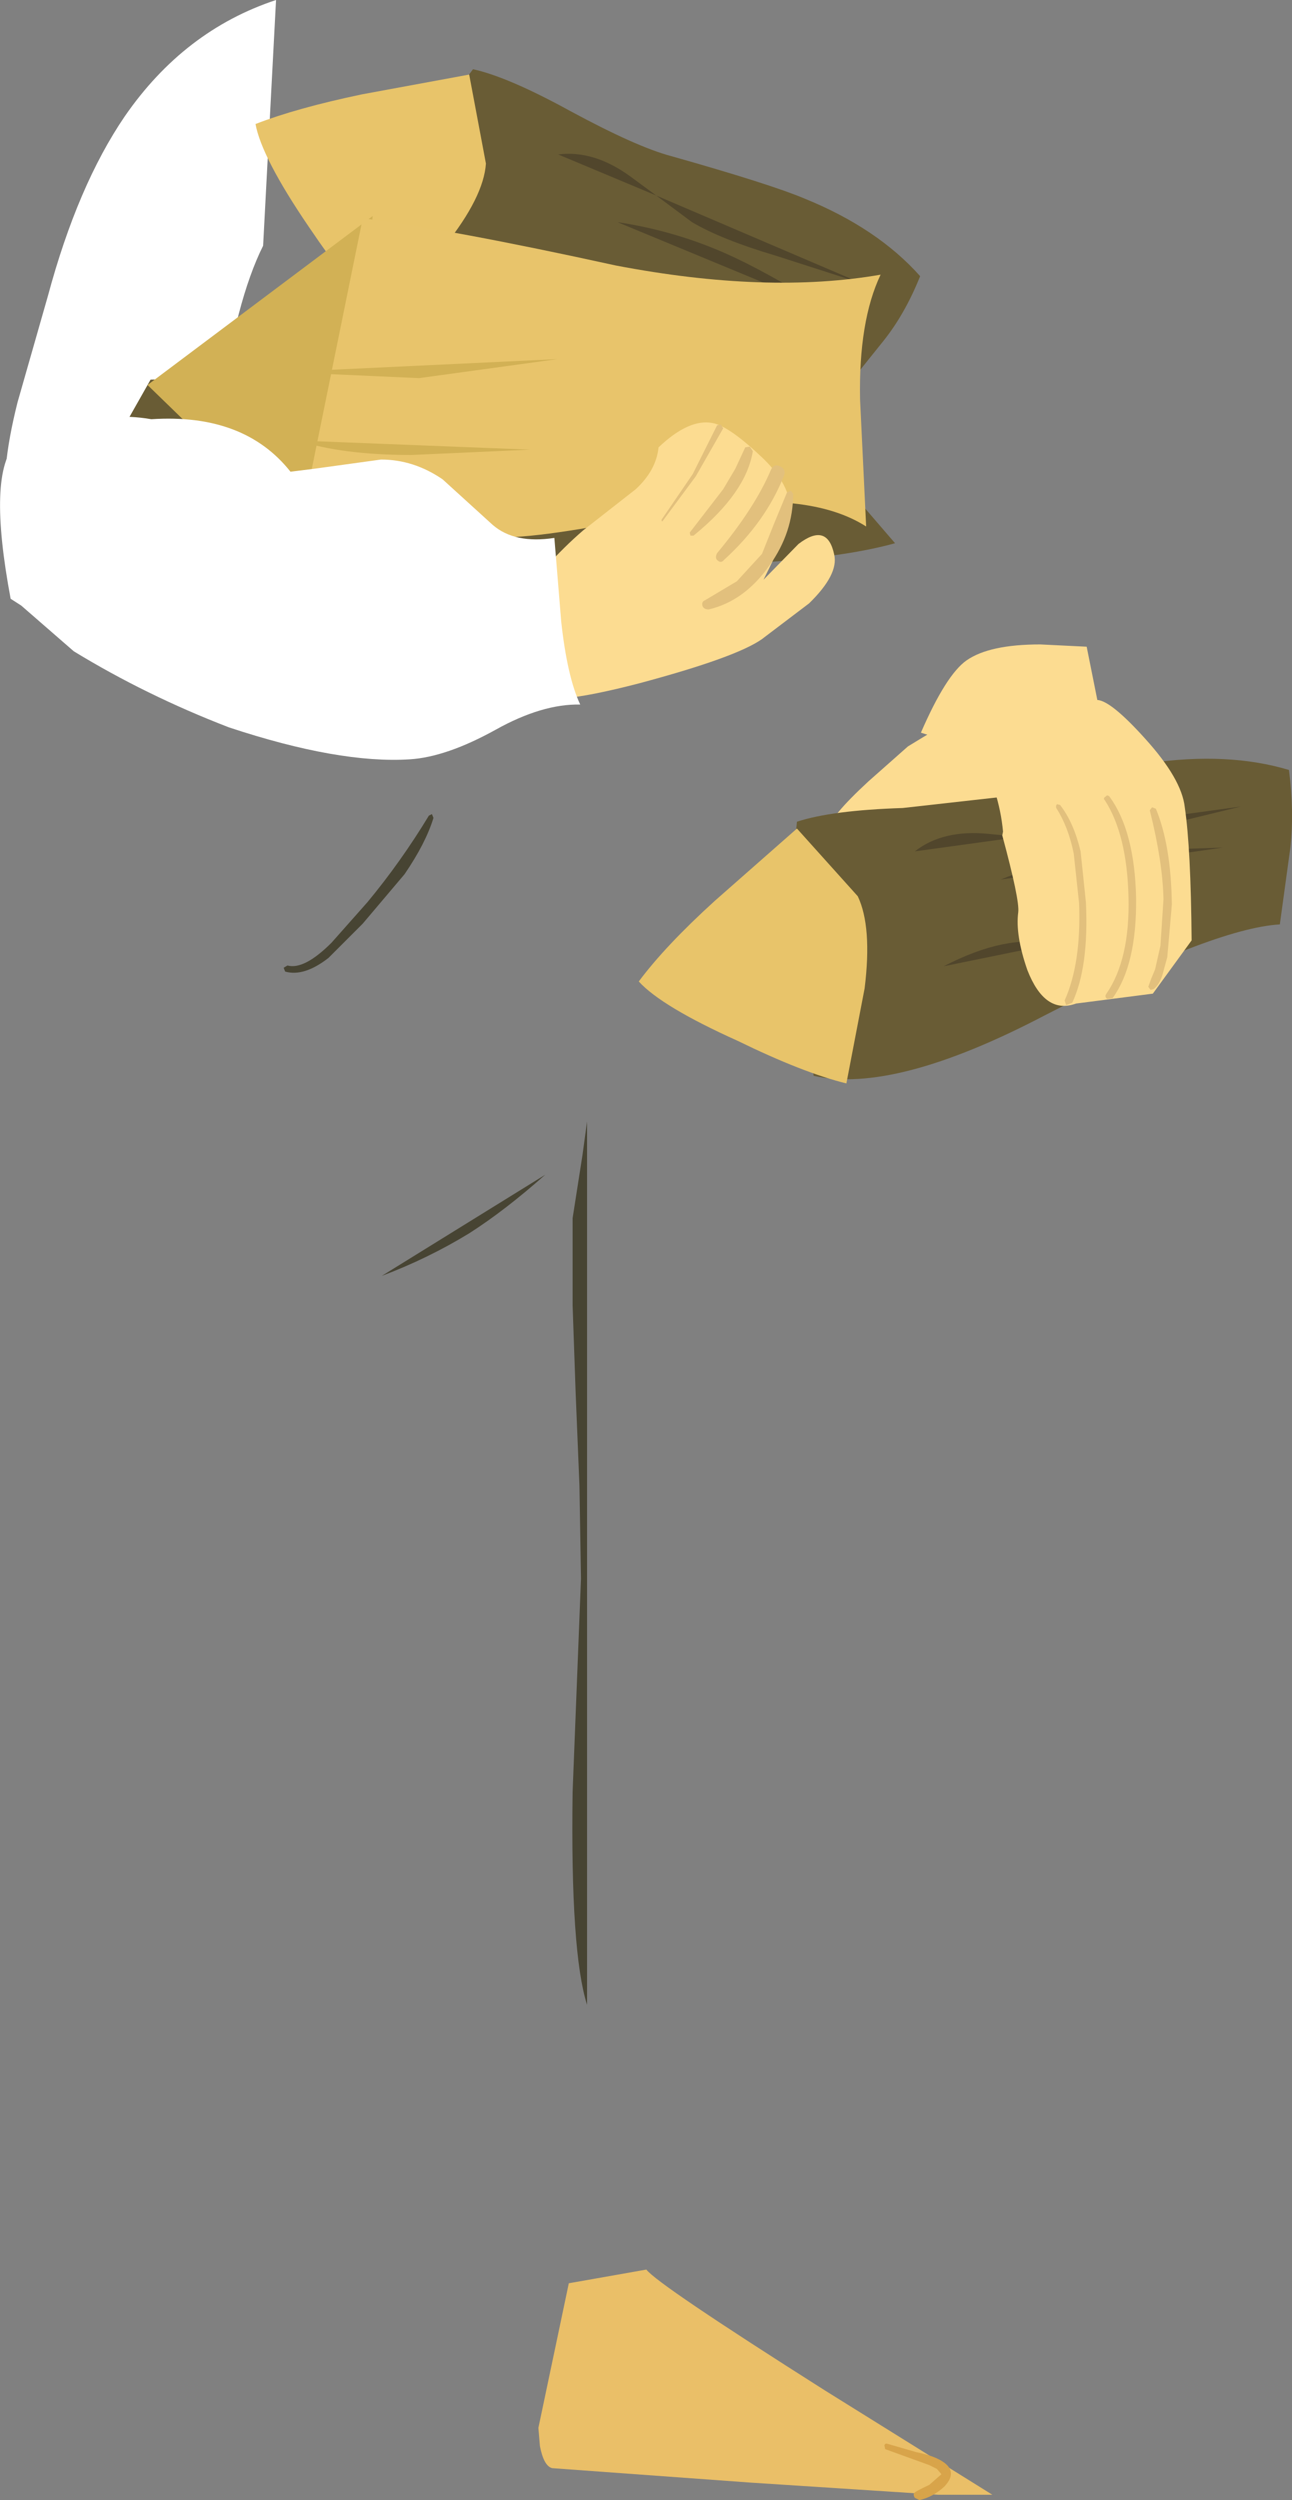 <?xml version="1.0" encoding="UTF-8" standalone="no"?>
<svg xmlns:xlink="http://www.w3.org/1999/xlink" height="164.3px" width="84.95px" xmlns="http://www.w3.org/2000/svg">
  <rect width="100%" height="100%" fill="#808080" stroke="none"/>
  <g transform="matrix(1.0, 0.0, 0.0, 1.0, -112.15, -113.6)">
    <path d="M148.0 190.8 Q145.35 193.15 143.0 194.65 140.3 196.3 137.25 197.45 L148.0 190.8" fill="#474433" fill-rule="evenodd" stroke="none"/>
    <path d="M150.35 217.35 L150.25 211.25 150.0 205.15 149.8 199.4 149.8 193.65 150.45 189.5 150.75 187.3 150.75 245.35 Q149.65 241.9 149.8 231.35 L150.35 217.35" fill="#474433" fill-rule="evenodd" stroke="none"/>
    <path d="M120.35 121.25 Q124.25 115.6 130.3 113.6 L129.45 129.75 Q127.65 133.35 126.65 140.45 L124.8 152.05 123.95 152.05 Q121.7 153.35 117.3 151.3 113.0 149.3 112.65 147.2 112.1 144.85 113.3 140.05 L115.3 133.05 Q117.25 125.8 120.35 121.25" fill="#ffffff" fill-rule="evenodd" stroke="none"/>
    <path d="M150.65 137.35 Q139.6 136.7 135.65 132.95 137.55 128.15 138.95 125.3 140.9 121.25 143.25 118.15 145.55 118.65 149.65 120.9 154.0 123.25 156.25 123.85 162.8 125.7 165.05 126.65 169.85 128.6 172.65 131.75 171.65 134.25 170.2 136.05 L166.95 140.1 Q163.15 138.1 150.65 137.35" fill="#695c35" fill-rule="evenodd" stroke="none"/>
    <path d="M144.1 124.35 Q143.95 126.55 141.4 129.75 L137.2 134.5 Q135.15 132.5 132.45 128.5 129.35 123.95 128.95 121.75 131.65 120.7 135.95 119.8 L143.0 118.5 144.1 124.35" fill="#e8c46a" fill-rule="evenodd" stroke="none"/>
    <path d="M155.3 126.45 L148.85 123.75 Q151.2 123.45 153.6 125.2 L155.3 126.45 168.75 132.2 163.15 130.4 Q159.6 129.35 157.65 128.2 L155.3 126.45" fill="#51462c" fill-rule="evenodd" stroke="none"/>
    <path d="M152.75 128.2 Q156.45 128.75 159.85 130.25 162.45 131.4 166.4 133.85 L152.75 128.2" fill="#51462c" fill-rule="evenodd" stroke="none"/>
    <path d="M153.5 133.55 L146.65 131.15 Q151.3 131.45 153.5 133.55" fill="#51462c" fill-rule="evenodd" stroke="none"/>
    <path d="M163.4 142.45 Q166.0 143.65 167.6 145.35 L171.0 149.3 Q165.05 150.95 151.4 150.8 138.4 150.6 132.0 152.7 128.5 152.2 125.55 147.85 121.6 142.05 120.55 141.2 L122.05 138.55 127.1 138.4 Q130.95 139.6 136.2 140.05 L145.9 140.6 Q157.2 140.2 163.4 142.45" fill="#695c35" fill-rule="evenodd" stroke="none"/>
    <path d="M136.65 127.8 L135.7 139.0 Q134.55 150.15 133.35 149.45 132.15 148.8 126.9 143.8 L121.85 138.9 136.65 127.8" fill="#d2b155" fill-rule="evenodd" stroke="none"/>
    <path d="M157.55 146.95 Q149.0 148.8 145.65 148.9 L131.8 148.6 136.0 127.95 Q141.7 128.65 152.65 131.05 162.6 132.95 170.05 131.65 168.6 134.7 168.7 139.85 L169.1 148.2 Q165.35 145.8 157.55 146.95" fill="#e8c46b" fill-rule="evenodd" stroke="none"/>
    <path d="M130.8 138.05 L148.8 137.2 139.7 138.45 130.8 138.05" fill="#d2b155" fill-rule="evenodd" stroke="none"/>
    <path d="M131.75 142.55 L147.0 143.15 139.2 143.5 Q134.65 143.5 131.75 142.55" fill="#d2b155" fill-rule="evenodd" stroke="none"/>
    <path d="M153.95 145.75 L150.5 148.45 Q147.95 150.65 145.75 153.75 L147.75 159.0 Q147.65 160.2 154.2 158.5 160.55 156.8 162.25 155.6 L165.35 153.25 Q167.3 151.35 167.0 150.05 166.55 147.9 164.65 149.35 L162.35 151.7 Q164.0 148.4 164.1 147.6 164.35 145.7 162.35 143.75 160.1 141.6 159.0 141.4 157.45 141.1 155.45 143.0 155.3 144.5 153.95 145.75" fill="#fcdc91" fill-rule="evenodd" stroke="none"/>
    <path d="M155.65 147.75 Q155.65 147.95 155.75 147.8 L157.9 144.9 159.7 141.75 159.55 141.5 159.3 141.55 157.7 144.75 155.65 147.75" fill="#e2c07d" fill-rule="evenodd" stroke="none"/>
    <path d="M157.5 148.6 L157.55 148.8 157.75 148.8 Q161.2 146.0 161.65 143.25 L161.45 142.95 161.15 143.0 160.5 144.4 159.7 145.75 157.5 148.6" fill="#e2c07d" fill-rule="evenodd" stroke="none"/>
    <path d="M159.3 149.95 Q159.15 150.25 159.3 150.4 159.55 150.65 159.75 150.4 162.5 147.9 163.7 144.85 163.85 144.45 163.45 144.25 163.05 144.05 162.85 144.45 161.8 146.95 159.3 149.95" fill="#e2c07d" fill-rule="evenodd" stroke="none"/>
    <path d="M158.5 153.05 Q158.25 153.15 158.35 153.45 158.45 153.65 158.75 153.65 161.1 153.1 162.75 150.75 164.3 148.6 164.3 146.05 L164.15 145.85 163.9 145.95 163.05 148.0 162.25 150.0 160.6 151.8 158.5 153.05" fill="#e2c07d" fill-rule="evenodd" stroke="none"/>
    <path d="M137.2 143.8 Q139.35 143.8 141.25 145.1 L144.55 148.1 Q146.0 149.35 148.6 148.95 L149.05 154.45 Q149.45 158.1 150.3 159.9 147.8 159.85 144.75 161.55 141.5 163.35 139.1 163.5 134.45 163.8 127.2 161.4 121.75 159.3 117.0 156.4 L113.55 153.4 112.85 152.95 Q111.3 144.7 113.2 142.75 115.05 140.75 117.0 141.7 119.2 140.65 122.1 141.15 128.2 140.75 131.25 144.6 L132.85 144.4 137.2 143.8 M118.1 148.25 L118.35 148.05 118.1 147.9 118.1 148.25 M117.0 145.8 L117.0 145.9 117.05 145.9 117.0 145.8" fill="#ffffff" fill-rule="evenodd" stroke="none"/>
    <path d="M148.45 275.8 Q147.9 275.65 147.65 274.35 L147.55 273.15 149.55 263.65 154.65 262.75 Q155.35 263.7 166.4 270.7 L177.4 277.55 173.85 277.55 161.5 276.75 148.45 275.8" fill="#eabf68" fill-rule="evenodd" stroke="none"/>
    <path d="M170.35 274.55 L170.3 274.3 Q170.35 274.15 170.5 274.2 L172.4 274.75 Q173.65 275.0 174.25 275.45 175.1 276.1 174.25 277.0 173.5 277.7 172.6 277.9 L172.3 277.75 Q172.15 277.5 172.3 277.4 172.4 277.3 173.25 276.9 L174.05 276.2 173.75 275.85 173.25 275.6 170.35 274.55" fill="#d8a44a" fill-rule="evenodd" stroke="none"/>
    <path d="M140.65 167.35 Q140.15 169.0 138.75 171.05 L136.0 174.3 133.75 176.55 Q132.15 177.8 130.9 177.45 L130.8 177.2 131.05 177.05 Q132.15 177.35 133.95 175.55 L136.3 172.9 Q138.5 170.25 140.35 167.2 L140.55 167.1 140.65 167.35" fill="#474433" fill-rule="evenodd" stroke="none"/>
    <path d="M177.35 159.55 L179.4 162.85 Q178.8 165.75 177.2 167.95 L177.0 168.1 177.5 167.05 175.55 166.85 Q173.35 166.85 172.8 167.25 172.45 167.4 171.2 169.0 169.95 170.4 169.1 170.7 168.05 171.1 167.3 170.1 166.6 169.25 166.65 168.1 166.65 167.35 169.25 164.95 L171.85 162.65 Q173.8 161.45 176.1 160.15 L177.35 159.55" fill="#fcdc91" fill-rule="evenodd" stroke="none"/>
    <path d="M180.8 180.35 Q170.95 185.5 165.65 184.3 164.8 179.2 164.55 175.95 164.15 171.5 164.55 167.6 166.85 166.85 171.5 166.7 L178.65 165.9 Q185.3 164.1 187.7 163.75 192.9 163.0 196.9 164.2 197.25 166.9 197.0 169.25 L196.3 174.35 Q191.95 174.6 180.8 180.35" fill="#695c35" fill-rule="evenodd" stroke="none"/>
    <path d="M168.55 172.5 Q169.5 174.5 169.0 178.55 L167.8 184.8 Q164.95 184.1 160.65 182.0 155.65 179.75 154.15 178.1 155.9 175.75 159.15 172.8 L164.55 168.05 168.55 172.5" fill="#e8c46a" fill-rule="evenodd" stroke="none"/>
    <path d="M179.2 168.6 L172.3 169.55 Q174.15 168.1 177.15 168.4 L179.2 168.6 193.75 166.6 188.0 168.0 182.1 168.9 179.2 168.6" fill="#51462c" fill-rule="evenodd" stroke="none"/>
    <path d="M177.95 171.4 Q181.4 170.0 185.15 169.55 L192.55 169.3 177.95 171.4" fill="#51462c" fill-rule="evenodd" stroke="none"/>
    <path d="M181.3 175.65 L174.2 177.1 Q178.35 174.95 181.3 175.65" fill="#51462c" fill-rule="evenodd" stroke="none"/>
    <path d="M187.45 162.15 Q189.85 164.8 190.05 166.65 190.45 169.35 190.5 175.4 L187.95 178.9 182.9 179.55 Q180.85 180.3 179.7 177.35 178.9 175.05 179.1 173.55 179.2 172.75 178.05 168.5 L178.1 168.25 Q177.85 165.55 176.4 162.9 L172.7 161.75 Q174.35 157.95 175.7 157.0 177.2 155.95 180.55 155.95 L183.6 156.1 184.3 159.6 Q185.2 159.65 187.45 162.15" fill="#fcdc91" fill-rule="evenodd" stroke="none"/>
    <path d="M181.6 166.7 Q181.55 166.55 181.65 166.45 L181.85 166.5 Q182.75 167.65 183.2 169.55 L183.55 172.9 Q183.75 177.15 182.65 179.5 L182.25 179.65 182.15 179.35 Q183.25 176.9 183.1 172.95 L182.75 169.7 Q182.4 167.95 181.6 166.7" fill="#e2c07d" fill-rule="evenodd" stroke="none"/>
    <path d="M184.8 166.2 Q184.65 166.05 184.85 165.95 184.95 165.8 185.1 165.95 186.75 168.2 186.85 172.6 186.9 177.0 185.3 179.2 L184.95 179.25 Q184.75 179.1 184.9 178.9 186.45 176.65 186.35 172.55 186.25 168.45 184.8 166.2" fill="#e2c07d" fill-rule="evenodd" stroke="none"/>
    <path d="M187.75 166.85 L187.9 166.65 188.15 166.75 Q189.15 169.15 189.2 173.05 L188.9 176.5 188.6 177.6 Q188.4 178.3 188.0 178.6 L187.8 178.65 187.65 178.45 187.85 177.9 188.1 177.3 188.45 175.75 188.65 172.7 Q188.6 170.25 187.75 166.85" fill="#e2c07d" fill-rule="evenodd" stroke="none"/>
  </g>
</svg>
